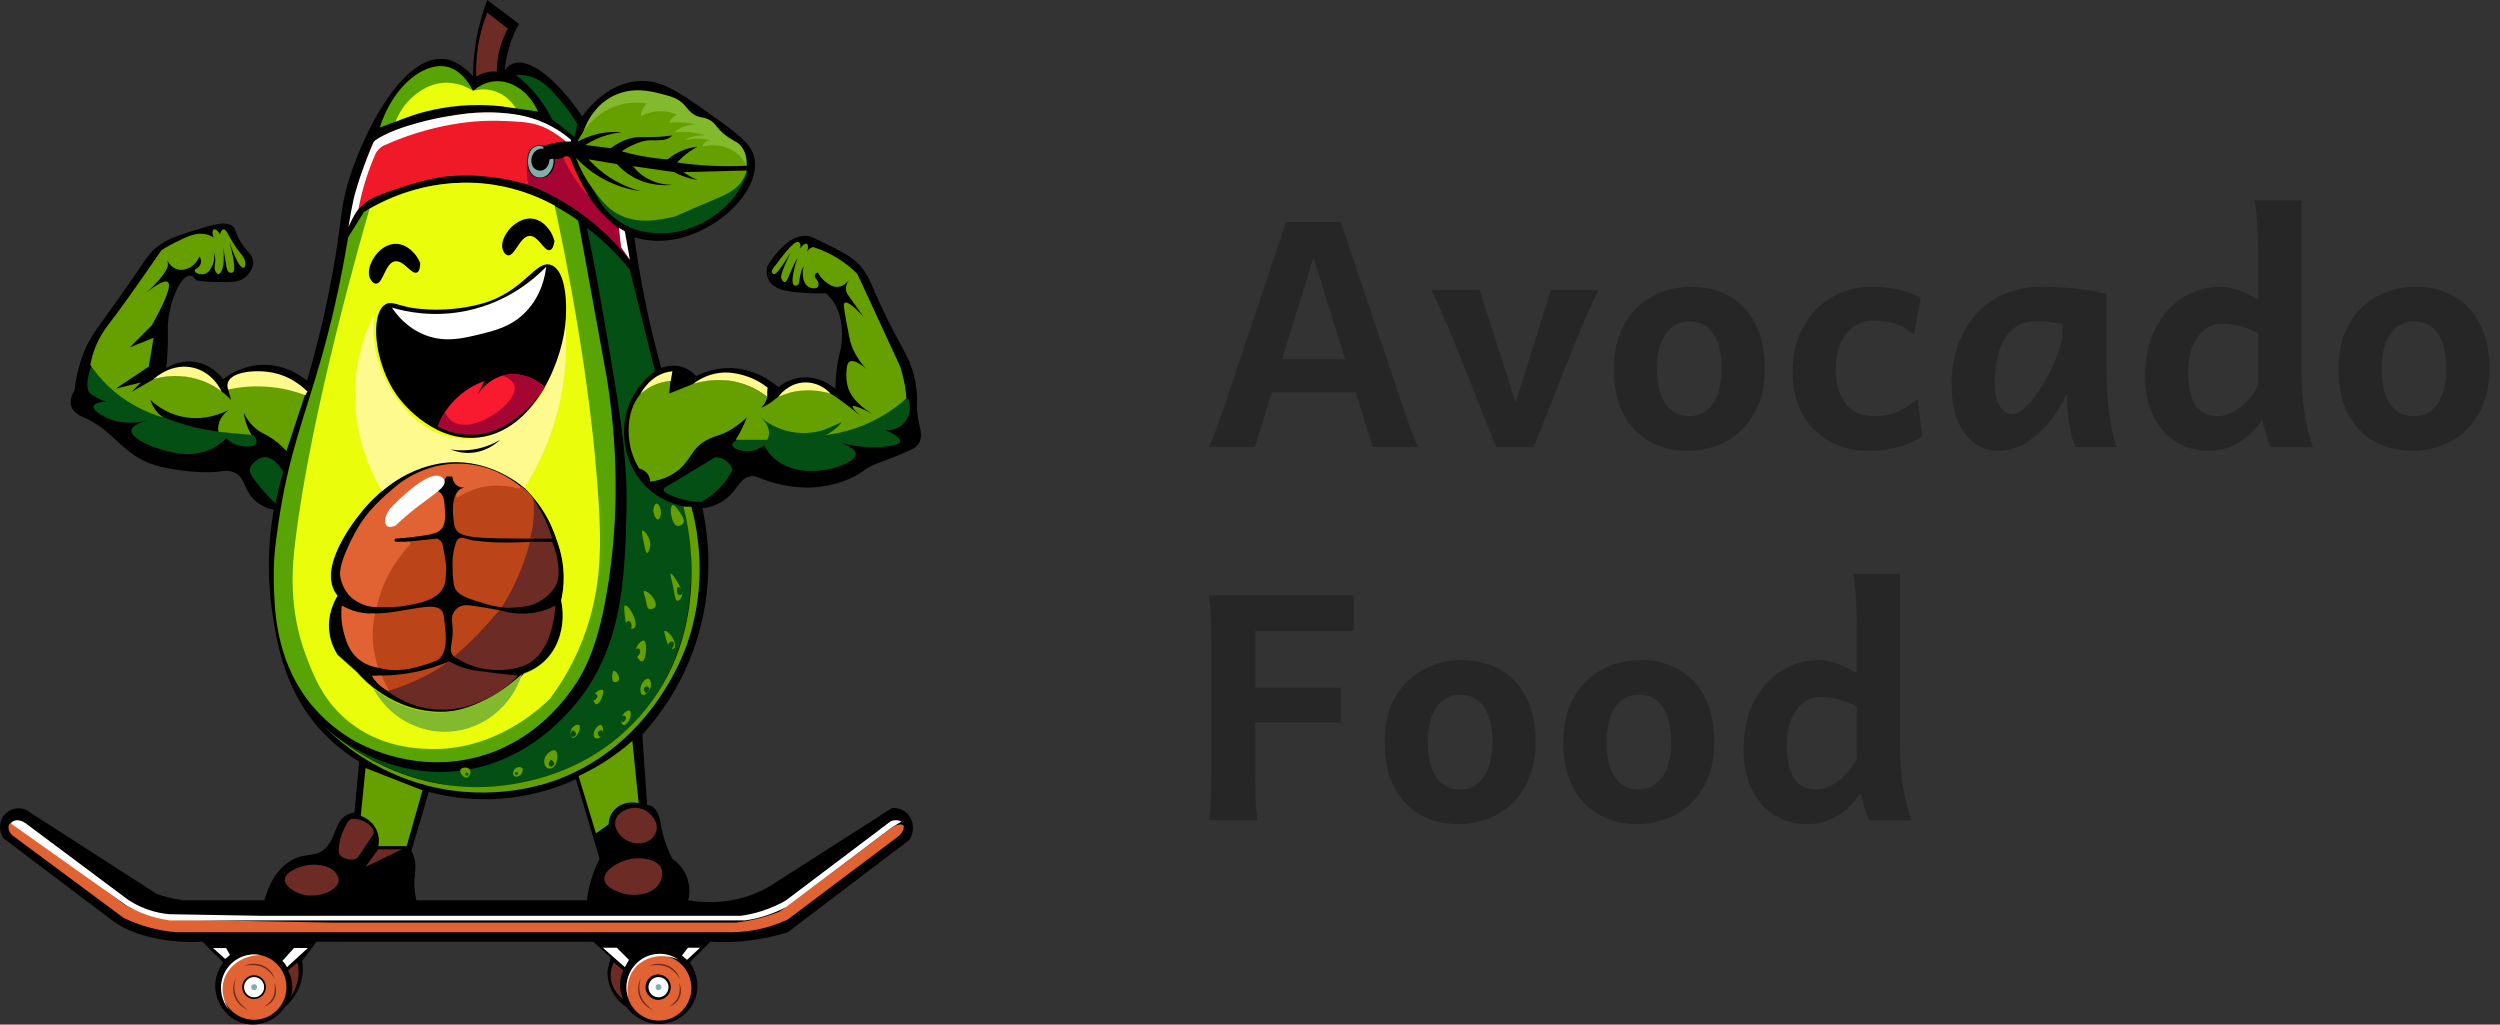 <svg width="122" height="50" viewBox="0 0 122 50" fill="none" xmlns="http://www.w3.org/2000/svg">
<rect x="0" y="0" width="122" height="50" fill="#333333" stroke="none"/>
<g clip-path="url(#clip0_7_230)">
<path d="M44.853 20.684C44.656 19.802 44.832 19.707 44.699 18.818C44.473 17.307 43.885 17.033 42.615 14.075C42.44 13.667 42.265 13.24 41.843 12.831C41.492 12.489 41.094 12.292 40.299 11.897C39.794 11.647 39.543 11.522 39.373 11.509C38.464 11.439 37.696 12.579 37.443 12.986C37.373 13.356 37.457 13.574 37.52 13.686C37.818 14.215 38.687 14.262 39.527 14.308C39.855 14.326 40.125 14.317 40.299 14.308C40.356 14.357 40.44 14.435 40.531 14.541C41.197 15.33 41.097 16.429 41.071 16.718C41.028 17.198 40.938 17.195 40.84 17.963C40.785 18.386 40.769 18.737 40.762 18.974C40.647 18.872 39.984 18.317 39.064 18.429C38.526 18.495 38.153 18.758 37.984 18.896C37.734 18.677 36.865 17.968 35.591 17.963C34.854 17.96 34.284 18.193 33.97 18.352C33.883 18.253 33.628 17.988 33.198 17.885C32.75 17.778 32.391 17.912 32.272 17.963C31.995 16.974 31.733 15.911 31.5 14.774C31.271 13.656 31.094 12.59 30.959 11.586C31.321 11.687 31.829 11.784 32.426 11.742C34.728 11.58 37.093 9.461 36.826 7.776C36.706 7.022 36 6.522 34.587 5.521C33.089 4.46 32.208 3.836 31.037 3.966C29.683 4.116 28.779 5.178 28.412 5.677C27.166 3.848 25.822 2.788 25.016 3.11C24.888 3.162 24.755 3.255 24.63 3.421C24.66 3.1 24.724 2.7 24.862 2.255C24.998 1.813 25.169 1.448 25.325 1.166C24.81 0.778 24.296 0.389 23.781 0C23.58 0.521 23.375 1.175 23.241 1.944C23.123 2.617 23.086 3.224 23.087 3.732C22.722 3.32 22.228 2.921 21.62 2.877C19.689 2.736 17.823 6.244 17.044 8.718C16.546 10.299 16.735 10.69 16.167 13.661C15.762 15.782 15.304 17.484 14.982 18.585C14.788 18.421 13.958 17.752 12.743 17.807C11.782 17.851 11.123 18.323 10.891 18.507C10.809 18.396 10.313 17.744 9.424 17.652C8.764 17.583 8.272 17.862 8.112 17.963C8.14 17.703 8.176 17.297 8.189 16.796C8.2 16.392 8.189 16.184 8.189 16.019C8.194 14.848 8.8 13.433 9.27 13.453C9.347 13.456 9.454 13.499 9.579 13.686C9.823 13.72 10.168 13.757 10.582 13.764C11.309 13.775 11.678 13.776 11.972 13.53C12.003 13.504 12.387 13.175 12.357 12.753C12.332 12.38 12.01 12.324 11.663 11.664C11.452 11.264 11.511 11.172 11.354 11.042C11.102 10.834 10.708 10.871 9.887 11.12C8.876 11.427 8.37 11.58 7.881 11.897C7.212 12.331 7.198 12.59 5.642 14.774C4.671 16.138 4.402 16.424 4.098 17.185C3.801 17.931 3.686 18.595 3.635 19.051C3.531 19.225 3.384 19.533 3.481 19.829C3.591 20.165 3.961 20.314 4.098 20.373C5.66 21.044 6.021 22.37 7.881 22.784C9.603 23.167 10.659 23.017 10.659 23.017C10.887 22.984 11.206 22.923 11.508 23.095C11.96 23.352 11.904 23.861 12.357 24.339C12.541 24.533 12.844 24.759 13.361 24.883C13.219 25.682 13.083 26.805 13.129 28.149C13.158 28.975 13.246 29.607 13.284 29.86C13.488 31.22 13.816 33.399 15.368 35.303C15.763 35.788 16.446 36.511 17.529 37.169L17.297 39.658C17.225 39.665 17.112 39.682 16.989 39.736C16.337 40.016 16.434 40.821 15.908 41.369C15.413 41.884 14.945 41.567 14.21 41.991C13.769 42.245 13.237 42.763 12.898 43.935C11.586 43.935 10.273 43.935 8.961 43.935C8.814 43.915 8.659 43.89 8.498 43.857C8.184 43.792 7.901 43.711 7.649 43.624C5.513 42.25 3.378 40.876 1.243 39.502C0.884 39.373 0.487 39.466 0.239 39.736C-0.046 40.045 -0.082 40.53 0.162 40.902C1.912 42.224 3.661 43.546 5.411 44.868C5.52 44.951 5.676 45.062 5.874 45.179C6.047 45.281 6.602 45.593 7.649 45.801C8.182 45.907 8.949 46.007 9.887 45.956C10.222 46.293 10.557 46.631 10.891 46.967C10.78 47.118 10.471 47.581 10.505 48.212C10.544 48.936 11.027 49.686 11.832 49.922C12.606 50.149 13.45 49.834 13.901 49.145C14.079 48.995 14.479 48.614 14.673 47.978C14.814 47.514 14.784 47.113 14.75 46.89L15.445 45.956H28.953L29.802 46.734C29.75 46.942 29.699 47.148 29.647 47.356C29.64 47.551 29.65 48.035 29.956 48.523C30.161 48.85 30.417 49.044 30.574 49.145C31.043 49.789 31.836 50.096 32.581 49.922C33.212 49.775 33.779 49.29 33.97 48.6C34.207 47.742 33.724 47.054 33.661 46.967C33.995 46.631 34.33 46.293 34.664 45.956C35.619 46.01 36.724 45.951 37.906 45.645C38.092 45.597 38.272 45.545 38.447 45.49C40.428 43.987 42.409 42.483 44.39 40.98C44.636 40.559 44.598 40.052 44.313 39.736C44.026 39.417 43.61 39.422 43.541 39.425C41.637 40.643 39.733 41.861 37.829 43.079C37.583 43.244 37.3 43.405 36.98 43.546C35.624 44.143 34.333 44.057 33.584 43.935C33.624 43.778 33.722 43.305 33.507 42.768C33.306 42.27 32.949 42.005 32.812 41.913C32.489 41.278 32.343 40.749 32.272 40.358C32.211 40.026 32.156 39.544 31.809 39.347C31.721 39.297 31.637 39.278 31.577 39.269C31.5 38.128 31.423 36.988 31.346 35.848C32.089 35.031 33.186 33.612 33.893 31.571C34.928 28.582 34.532 25.976 34.279 24.806C34.495 24.778 34.844 24.709 35.205 24.495C35.973 24.037 36.013 23.383 36.594 23.25C36.91 23.178 36.988 23.352 37.752 23.561C38.58 23.789 39.249 23.795 39.373 23.795C39.726 23.796 40.595 23.758 41.534 23.328C42.176 23.034 42.089 22.905 42.769 22.628C43.113 22.488 43.487 22.378 44.158 22.084C44.585 21.897 44.748 21.805 44.853 21.617C45.019 21.32 44.922 20.994 44.853 20.684ZM28.875 42.846C28.747 43.256 28.679 43.627 28.644 43.935C25.869 43.935 23.094 43.935 20.319 43.935C20.213 43.475 20.21 43.106 20.23 42.846C20.257 42.507 20.339 42.117 20.153 41.68C20.125 41.613 20.096 41.559 20.076 41.524C20.36 40.565 20.642 39.606 20.925 38.647C21.748 38.865 23.046 39.105 24.63 38.958C26.151 38.817 27.343 38.376 28.104 38.025C28.49 39.321 28.875 40.617 29.261 41.913C29.129 42.166 28.991 42.479 28.875 42.846Z" fill="black"/>
<path d="M16.294 35.848C16.857 36.283 19.118 37.931 22.237 37.636C25.364 37.341 27.255 35.293 27.872 34.604C30.395 31.786 30.487 28.239 30.573 24.962C30.645 22.262 30.209 19.766 29.338 14.775C29.072 13.247 28.822 11.986 28.644 11.12C28.984 11.382 29.35 11.691 29.724 12.053C30.113 12.43 30.446 12.799 30.728 13.142C31.139 14.8 31.552 16.46 31.963 18.119C31.721 18.293 31.4 18.567 31.114 18.974C30.619 19.677 30.499 20.386 30.464 20.749C30.442 20.992 30.334 22.469 31.423 23.64C32.178 24.451 33.093 24.666 33.429 24.728C33.616 25.604 33.761 26.683 33.738 27.916C33.727 28.499 33.681 29.039 33.615 29.531C33.544 30.154 33.046 33.991 29.57 36.548C26.016 39.162 22.138 38.388 21.543 38.258C20.95 38.155 20.268 37.987 19.536 37.714C18.106 37.181 17.028 36.447 16.294 35.848Z" fill="#044F14"/>
<path d="M32.457 23.789L34.862 22.338C34.885 22.324 34.911 22.317 34.939 22.317C35.05 22.321 35.304 22.351 35.514 22.551C35.631 22.663 35.692 22.787 35.724 22.875C35.738 22.914 35.737 22.956 35.717 22.992C35.602 23.205 35.437 23.459 35.205 23.717C34.867 24.091 34.515 24.33 34.252 24.476C34.231 24.488 34.206 24.494 34.181 24.493C33.867 24.484 33.44 24.434 32.966 24.261C32.777 24.192 32.609 24.113 32.462 24.034C32.366 23.982 32.364 23.845 32.457 23.789Z" fill="#044F14"/>
<path d="M36.131 21.384C35.8 21.536 35.728 21.646 35.734 21.722C35.749 21.906 36.245 22.07 36.672 22.006C36.956 21.965 37.165 21.828 37.284 21.734C37.388 21.926 37.58 22.223 37.907 22.473C39.292 23.534 41.74 22.699 41.766 22.162C41.772 22.038 41.652 21.856 41.071 21.618C42.159 21.891 42.923 21.848 43.387 21.773C43.754 21.714 43.909 21.64 43.927 21.54C43.966 21.329 43.381 21.062 43.233 20.996C43.309 21 43.75 21.017 44.081 20.685C44.391 20.374 44.483 19.884 44.313 19.44C43.412 19.907 42.512 20.374 41.611 20.84L41.38 20.451L39.985 20.858L37.135 20.296L37.366 21.229C36.955 21.281 36.543 21.332 36.131 21.384Z" fill="#044F14"/>
<path d="M13.438 24.572C13.076 24.213 12.795 23.89 12.589 23.639C12.268 23.245 12.154 23.054 12.204 22.861C12.254 22.666 12.46 22.511 12.512 22.472C12.615 22.395 12.735 22.337 12.821 22.317C13.127 22.245 13.54 22.527 13.824 23.017C13.743 23.287 13.665 23.573 13.593 23.872C13.534 24.112 13.483 24.346 13.438 24.572Z" fill="#044F14"/>
<path d="M11.046 21.385C11.138 21.48 11.29 21.611 11.509 21.696C11.897 21.846 12.428 21.827 12.512 21.618C12.532 21.568 12.549 21.454 12.358 21.229C11.818 21.177 11.277 21.126 10.737 21.074C10.607 21.059 10.421 21.034 10.197 20.996C9.05 20.8 8.233 20.459 8.035 20.374C7.421 20.111 6.99 19.842 6.723 19.674C6.132 19.302 5.322 18.711 4.485 17.808C4.235 18.416 4.171 18.994 4.408 19.207C4.482 19.274 4.665 19.378 4.794 19.441C4.949 19.518 5.085 19.566 5.179 19.596C5.099 19.602 4.604 19.639 4.562 19.829C4.513 20.048 5.092 20.331 5.179 20.374C5.501 20.531 6.155 20.759 7.186 20.529C6.854 20.615 6.441 20.761 6.414 20.996C6.371 21.385 7.413 21.832 8.113 22.007C8.541 22.114 9.5 22.353 10.428 21.851C10.711 21.699 10.915 21.518 11.046 21.385Z" fill="#044F14"/>
<path d="M25.171 3.655C25.339 3.647 25.586 3.653 25.866 3.733C26.51 3.917 26.901 4.372 27.409 4.977C27.625 5.234 27.902 5.596 28.181 6.066C28.156 6.169 28.13 6.273 28.104 6.377C28.078 6.48 28.052 6.584 28.027 6.688C27.881 6.56 27.727 6.43 27.564 6.299C27.353 6.13 27.147 5.975 26.946 5.833C26.801 5.532 26.601 5.184 26.329 4.822C25.931 4.294 25.511 3.916 25.171 3.655Z" fill="#044F14"/>
<path d="M28.875 9.02C29.221 9.418 30.28 10.53 31.808 10.575C32.532 10.597 33.089 10.372 33.738 10.109C34.459 9.817 35.474 9.292 36.517 8.32C36.409 8.638 36.209 9.114 35.835 9.603C35.728 9.743 34.456 11.349 32.348 11.378C31.932 11.383 31.151 11.384 30.342 10.886C29.355 10.279 28.983 9.334 28.875 9.02Z" fill="#044F14"/>
<path d="M28.412 6.61C28.466 6.41 28.807 5.219 29.956 4.666C30.87 4.226 31.753 4.45 32.236 4.572C32.714 4.694 33.091 4.789 33.394 5.117C33.54 5.275 33.617 5.432 33.857 5.583C34.138 5.76 34.258 5.688 34.552 5.817C34.943 5.988 34.881 6.184 35.401 6.594C35.824 6.928 35.971 6.882 36.172 7.139C36.41 7.44 36.447 7.812 36.44 8.087C34.602 7.527 33.575 6.966 32.966 6.532C32.82 6.428 32.511 6.198 32.04 6.065C31.887 6.023 31.384 5.896 30.11 6.143C29.673 6.228 29.089 6.368 28.412 6.61Z" fill="#83B92D"/>
<path d="M29.082 40.667L28.233 37.868C28.593 37.702 28.984 37.498 29.391 37.246C29.976 36.884 30.463 36.506 30.858 36.157C30.96 37.168 31.064 38.179 31.166 39.19C30.683 39.087 30.204 39.234 29.931 39.579C29.737 39.825 29.705 40.1 29.7 40.23C29.494 40.376 29.288 40.521 29.082 40.667Z" fill="#66A000"/>
<path d="M17.606 39.813L17.838 37.48L20.617 38.569L19.845 41.291H18.465C18.489 41.169 18.531 40.855 18.378 40.513C18.156 40.015 17.692 39.844 17.606 39.813Z" fill="#66A000"/>
<path d="M15.831 35.459C16.475 36.053 19.144 38.379 23.205 38.412C24.061 38.419 28.196 38.35 31.191 34.992C34.998 30.725 33.455 25.081 33.352 24.727C33.481 24.727 33.609 24.727 33.738 24.727C34.028 25.804 34.584 28.466 33.507 31.493C33.283 32.122 31.707 36.326 27.255 38.025C26.721 38.228 24.104 39.175 20.848 38.336C18.226 37.66 16.549 36.176 15.831 35.459Z" fill="#66A000"/>
<path d="M32.735 18.429C32.008 18.546 31.588 18.894 31.422 19.051C30.467 19.956 30.688 21.367 30.728 21.617C30.817 22.189 31.04 22.616 31.191 22.861C31.245 22.872 31.432 22.918 31.577 23.095C31.717 23.266 31.73 23.452 31.731 23.509C32.009 23.471 32.447 23.376 32.889 23.095C33.743 22.55 33.649 21.92 34.51 21.462C34.941 21.232 35.167 21.281 35.745 20.918C36.061 20.718 36.293 20.514 36.44 20.373C36.379 20.541 36.303 20.724 36.208 20.918C36.107 21.123 36.001 21.305 35.899 21.462C36.414 21.462 36.928 21.462 37.443 21.462C37.489 21.374 37.51 21.294 37.52 21.229C37.587 20.777 37.188 20.421 37.134 20.373C37.357 20.56 37.857 20.929 38.601 21.073C39.348 21.218 39.949 21.06 40.225 20.969L41.071 20.606C40.985 20.719 40.86 20.861 40.685 20.995C40.544 21.102 40.41 21.177 40.299 21.229C40.707 21.179 41.18 21.086 41.688 20.918C42.863 20.528 43.709 19.906 44.236 19.44C44.221 19.247 44.196 19.039 44.158 18.818C44.098 18.468 44.015 18.155 43.927 17.885C43.232 16.382 42.537 14.878 41.843 13.375C41.817 13.348 41.792 13.323 41.766 13.297C41.298 12.837 40.635 12.369 39.681 12.053C39.64 12.067 39.585 12.09 39.527 12.13C39.451 12.183 39.402 12.244 39.373 12.286C39.461 12.098 39.436 11.929 39.373 11.897C39.309 11.865 39.16 11.946 39.064 12.13C39.079 11.923 39.035 11.848 38.987 11.819C38.784 11.7 38.318 12.315 37.752 13.064C37.717 13.11 37.642 13.211 37.675 13.297C37.693 13.344 37.739 13.369 37.752 13.375C37.835 13.407 38.045 13.225 38.601 12.286C38.358 12.788 38.192 13.186 38.138 13.375C38.123 13.426 38.101 13.515 38.138 13.608C38.162 13.669 38.223 13.764 38.292 13.764C38.397 13.764 38.46 13.546 38.601 13.219C38.668 13.064 38.767 12.849 38.91 12.597C38.608 13.566 38.645 13.856 38.755 13.919C38.795 13.942 38.861 13.944 38.91 13.919C39.028 13.858 38.994 13.655 39.064 13.375C39.09 13.271 39.135 13.136 39.218 12.986C39.12 13.449 39.206 13.851 39.45 13.997C39.581 14.075 39.827 14.12 39.913 13.997C39.975 13.908 39.945 13.749 39.836 13.608C39.784 13.572 39.753 13.512 39.759 13.453C39.765 13.376 39.829 13.309 39.913 13.297C39.97 13.411 40.086 13.602 40.299 13.764C40.449 13.877 40.652 14.03 40.916 13.997C41.248 13.956 41.429 13.655 41.457 13.608C41.363 13.748 41.232 13.99 41.302 14.23C41.325 14.307 41.36 14.358 41.38 14.386C41.738 14.895 42.063 15.351 42.151 15.474C41.463 14.722 41.282 14.739 41.225 14.774C41.162 14.814 41.155 14.938 41.302 15.707C41.422 16.334 41.482 16.648 41.534 16.796C41.644 17.113 41.887 17.648 42.46 18.196C42.053 17.753 41.643 17.532 41.457 17.651C41.318 17.741 41.31 18.016 41.302 18.274C41.295 18.554 41.346 18.781 41.38 18.896C41.61 19.669 42.528 20.172 42.614 20.218C41.989 19.893 41.655 19.763 41.611 19.829C41.576 19.883 41.73 20.064 42.074 20.373C41.829 20.159 41.464 19.855 40.994 19.518C40.748 19.341 40.625 19.253 40.531 19.207C39.868 18.883 39.183 19.025 38.678 19.129C38.352 19.197 38.182 19.232 37.983 19.362C37.817 19.471 37.714 19.593 37.443 19.751C37.318 19.824 37.209 19.875 37.134 19.907C37.201 19.847 37.295 19.745 37.366 19.596C37.407 19.509 37.43 19.428 37.443 19.362C37.167 19.145 36.557 18.728 35.668 18.585C34.822 18.449 34.146 18.628 33.815 18.74C33.429 18.896 33.043 19.051 32.657 19.207C32.683 18.948 32.709 18.688 32.735 18.429Z" fill="#66A000"/>
<path d="M13.978 22.006L14.905 19.206C14.37 19.022 13.602 18.827 12.666 18.818C12.065 18.811 11.542 18.884 11.123 18.973C11.174 19.154 11.225 19.336 11.277 19.518C11.026 19.255 10.22 18.482 8.961 18.351C8.34 18.287 7.825 18.401 7.495 18.507L6.414 19.129L6.877 18.662L5.642 18.973L7.263 17.885L7.495 16.485L6.337 16.951L7.418 15.863C8.115 14.61 8.372 13.91 8.189 13.763C8.058 13.658 7.698 13.839 7.109 14.308C7.416 14.046 7.644 13.798 7.803 13.608C8.143 13.202 8.209 13.01 8.189 12.83C8.178 12.729 8.142 12.649 8.112 12.597C8.132 12.65 8.284 13.035 8.652 13.141C9.044 13.254 9.526 13.009 9.733 12.519C9.755 12.55 9.811 12.634 9.81 12.752C9.81 12.936 9.675 13.048 9.656 13.063C9.582 13.102 9.497 13.158 9.502 13.219C9.509 13.319 9.758 13.426 9.965 13.374C10.187 13.319 10.296 13.098 10.351 12.986C10.491 12.699 10.455 12.416 10.428 12.286C10.502 12.483 10.511 12.642 10.505 12.752C10.495 12.943 10.435 13.063 10.505 13.219C10.513 13.237 10.574 13.374 10.659 13.374C10.734 13.374 10.789 13.268 10.814 13.219C10.967 12.92 10.918 12.31 10.891 12.053C10.953 12.42 11.005 12.727 11.045 12.986C11.059 13.074 11.085 13.245 11.2 13.297C11.258 13.323 11.325 13.311 11.354 13.297C11.458 13.245 11.5 12.945 11.2 11.819C11.278 12.047 11.542 12.789 11.74 12.986C11.768 13.014 11.838 13.082 11.894 13.063C11.955 13.043 11.968 12.937 11.972 12.908C12.002 12.672 11.806 12.443 11.74 12.364C11.186 11.7 11.086 11.151 10.891 11.197C10.845 11.208 10.784 11.255 10.737 11.431C10.64 11.246 10.491 11.165 10.428 11.197C10.364 11.229 10.34 11.398 10.428 11.586C10.348 11.538 10.216 11.469 10.042 11.431C9.583 11.331 9.178 11.523 8.575 11.819C8.403 11.904 8.161 12.031 7.881 12.208C6.671 13.961 5.819 15.166 5.333 15.785C5.223 15.926 4.948 16.27 4.716 16.796C4.531 17.216 4.447 17.583 4.407 17.807C4.623 18.124 4.9 18.474 5.256 18.818C6.227 19.754 7.288 20.175 7.958 20.373C7.854 20.297 7.706 20.173 7.572 19.984C7.446 19.807 7.378 19.637 7.34 19.518C7.583 19.743 8.047 20.112 8.73 20.295C9.94 20.62 10.942 20.123 11.2 19.984C11.102 20.048 10.731 20.307 10.659 20.762C10.641 20.878 10.646 20.984 10.659 21.073L12.28 21.228C12.173 21.056 12.053 20.822 11.972 20.529C11.932 20.388 11.909 20.257 11.894 20.14C12.039 20.44 12.254 20.756 12.589 20.995C12.775 21.128 12.89 21.161 13.129 21.306C13.38 21.459 13.677 21.679 13.978 22.006Z" fill="#66A000"/>
<path d="M26.714 37.48C26.578 37.411 26.545 37.215 26.56 37.092C26.596 36.789 26.961 36.55 27.1 36.625C27.271 36.718 27.221 37.352 26.946 37.48C26.879 37.512 26.788 37.518 26.714 37.48Z" fill="#66A000"/>
<path d="M25.094 37.869C25.012 37.801 25.03 37.648 25.094 37.558C25.188 37.426 25.409 37.397 25.48 37.48C25.555 37.568 25.475 37.793 25.325 37.869C25.267 37.899 25.162 37.926 25.094 37.869Z" fill="#66A000"/>
<path d="M22.777 37.947C22.616 37.981 22.405 37.688 22.469 37.559C22.527 37.442 22.838 37.403 22.932 37.559C23.013 37.692 22.904 37.921 22.777 37.947Z" fill="#66A000"/>
<path d="M29.03 36.003C28.931 35.924 28.974 35.725 29.03 35.614C29.099 35.478 29.255 35.342 29.339 35.381C29.46 35.437 29.469 35.884 29.262 36.003C29.194 36.042 29.093 36.052 29.03 36.003Z" fill="#66A000"/>
<path d="M27.95 36.003C28.051 36.035 28.201 35.853 28.258 35.692C28.286 35.615 28.332 35.433 28.258 35.381C28.175 35.322 27.946 35.432 27.872 35.615C27.811 35.767 27.857 35.974 27.95 36.003Z" fill="#66A000"/>
<path d="M29.107 34.37C29.019 34.365 28.946 34.195 28.953 34.059C28.966 33.775 29.333 33.607 29.416 33.671C29.526 33.757 29.279 34.381 29.107 34.37Z" fill="#66A000"/>
<path d="M30.42 35.381C30.328 35.352 30.294 35.146 30.343 34.992C30.408 34.786 30.637 34.629 30.728 34.681C30.826 34.735 30.792 35.036 30.651 35.225C30.637 35.245 30.514 35.41 30.42 35.381Z" fill="#66A000"/>
<path d="M29.956 33.282C29.86 33.233 29.873 33.057 29.879 32.971C29.884 32.908 29.895 32.751 29.956 32.737C30.052 32.716 30.289 33.042 30.188 33.204C30.142 33.276 30.028 33.318 29.956 33.282Z" fill="#66A000"/>
<path d="M31.345 33.904C31.245 33.86 31.235 33.652 31.268 33.515C31.322 33.29 31.534 33.082 31.654 33.126C31.762 33.166 31.797 33.412 31.731 33.593C31.661 33.785 31.457 33.953 31.345 33.904Z" fill="#66A000"/>
<path d="M31.345 32.27C31.238 32.297 31.072 32.087 31.037 31.881C30.976 31.531 31.305 31.22 31.422 31.259C31.596 31.318 31.548 32.22 31.345 32.27Z" fill="#66A000"/>
<path d="M30.65 30.637C30.588 30.595 30.538 30.521 30.496 30.093C30.462 29.745 30.445 29.57 30.496 29.549C30.594 29.507 30.853 29.829 30.959 30.171C30.999 30.3 31.073 30.536 30.959 30.637C30.884 30.705 30.741 30.698 30.65 30.637Z" fill="#66A000"/>
<path d="M32.735 31.648C32.651 31.613 32.605 31.531 32.503 31.182C32.398 30.822 32.415 30.8 32.426 30.793C32.486 30.751 32.694 30.908 32.812 31.104C32.926 31.294 32.99 31.575 32.889 31.648C32.834 31.689 32.749 31.655 32.735 31.648Z" fill="#66A000"/>
<path d="M31.654 29.704C31.57 29.659 31.583 29.569 31.5 29.238C31.43 28.956 31.385 28.88 31.423 28.849C31.483 28.801 31.684 28.93 31.809 29.082C31.828 29.106 32.1 29.442 31.963 29.627C31.898 29.715 31.749 29.756 31.654 29.704Z" fill="#66A000"/>
<path d="M33.044 29.316C32.966 29.299 32.947 29.152 32.89 28.849C32.768 28.219 32.686 28.015 32.735 27.994C32.795 27.968 32.956 28.237 33.044 28.383C33.224 28.681 33.34 28.881 33.276 29.082C33.235 29.209 33.123 29.332 33.044 29.316Z" fill="#66A000"/>
<path d="M31.578 26.983C31.642 26.986 31.726 26.783 31.732 26.594C31.743 26.206 31.424 25.86 31.346 25.894C31.299 25.915 31.34 26.116 31.423 26.516C31.486 26.819 31.52 26.98 31.578 26.983Z" fill="#66A000"/>
<path d="M32.117 25.35C32.021 25.363 31.874 25.113 31.885 24.884C31.892 24.75 31.956 24.578 32.04 24.572C32.116 24.567 32.181 24.701 32.194 24.728C32.315 24.977 32.225 25.335 32.117 25.35Z" fill="#66A000"/>
<path d="M32.812 24.65C32.663 24.712 32.744 25.58 33.044 25.661C33.157 25.691 33.304 25.613 33.353 25.506C33.414 25.371 33.311 25.212 33.198 25.039C33.147 24.959 32.918 24.607 32.812 24.65Z" fill="#66A000"/>
<path d="M28.181 6.921C28.293 6.686 28.88 5.522 30.188 5.132C30.756 4.963 31.26 5.001 31.577 5.054C31.516 5.107 31.416 5.208 31.345 5.365C31.29 5.49 31.273 5.602 31.268 5.676C31.419 5.592 31.656 5.485 31.963 5.443C32.464 5.375 32.861 5.519 33.043 5.599C32.989 5.621 32.898 5.667 32.812 5.754C32.77 5.796 32.704 5.873 32.657 5.987C32.88 5.969 33.141 5.963 33.429 5.987C33.627 6.004 33.808 6.032 33.97 6.065C33.805 6.069 33.553 6.097 33.275 6.221C33.113 6.293 32.985 6.379 32.889 6.454C33.101 6.433 33.363 6.424 33.661 6.454C33.966 6.484 34.226 6.546 34.433 6.609C34.269 6.595 34.02 6.595 33.738 6.687C33.601 6.732 33.485 6.788 33.393 6.843C33.546 6.805 33.742 6.77 33.97 6.765C34.251 6.759 34.489 6.799 34.664 6.843C34.627 6.846 34.465 6.862 34.356 6.998C34.31 7.055 34.288 7.113 34.278 7.154C34.413 7.119 35.15 6.941 35.822 7.387C36.168 7.616 36.352 7.916 36.44 8.087C35.899 8.114 35.304 8.119 34.664 8.087C34.081 8.058 33.539 8.002 33.043 7.931C33.113 7.854 33.19 7.777 33.275 7.698C33.541 7.453 33.811 7.278 34.047 7.154C33.794 7.183 33.431 7.258 33.043 7.465C32.857 7.564 32.704 7.674 32.58 7.776C32.205 7.75 31.791 7.702 31.345 7.62C30.983 7.553 30.647 7.473 30.342 7.387C30.549 7.237 30.739 7.139 30.882 7.076C31.141 6.963 31.44 6.831 31.808 6.843C31.885 6.845 32.009 6.855 32.194 6.843C32.42 6.827 32.519 6.793 32.58 6.765C32.688 6.717 32.765 6.654 32.812 6.609C32.6 6.639 32.279 6.676 31.886 6.687C31.521 6.698 31.366 6.68 31.191 6.687C30.86 6.7 30.386 6.805 29.802 7.232C29.39 7.179 28.978 7.128 28.567 7.076C28.765 6.948 29.023 6.805 29.338 6.687C29.726 6.543 30.075 6.48 30.342 6.454C30.062 6.429 29.657 6.424 29.184 6.532C28.753 6.63 28.414 6.788 28.181 6.921Z" fill="#66A000"/>
<path d="M28.104 7.698C28.252 8.092 28.509 8.657 28.953 9.253C29.309 9.732 29.607 10.132 30.11 10.42C31.089 10.979 32.178 10.735 32.889 10.575C33.015 10.547 32.881 10.572 34.896 9.72C35.446 9.488 35.981 9.263 36.285 8.709C36.369 8.557 36.414 8.418 36.44 8.32C35.411 8.346 34.381 8.372 33.352 8.398C33.422 8.45 33.5 8.502 33.584 8.554C33.748 8.654 33.906 8.729 34.047 8.787C33.868 8.757 33.658 8.71 33.429 8.631C33.22 8.56 33.04 8.477 32.889 8.398C32.223 8.302 31.557 8.205 30.891 8.109C31 8.25 31.148 8.407 31.345 8.554C31.917 8.975 32.532 9.019 32.812 9.02C32.469 9.055 31.681 9.085 30.882 8.631C30.537 8.435 30.285 8.203 30.11 8.009C29.647 7.932 29.184 7.854 28.721 7.776C28.922 7.998 29.176 8.242 29.493 8.476C30.154 8.965 30.806 9.206 31.268 9.331C30.794 9.267 30.049 9.101 29.261 8.631C28.748 8.325 28.367 7.98 28.104 7.698Z" fill="#66A000"/>
<path d="M22.784 37.854C22.825 37.854 22.859 37.82 22.859 37.779C22.859 37.737 22.825 37.703 22.784 37.703C22.742 37.703 22.709 37.737 22.709 37.779C22.709 37.82 22.742 37.854 22.784 37.854Z" fill="#044F14"/>
<path d="M25.198 37.819C25.239 37.819 25.273 37.785 25.273 37.743C25.273 37.702 25.239 37.668 25.198 37.668C25.157 37.668 25.123 37.702 25.123 37.743C25.123 37.785 25.157 37.819 25.198 37.819Z" fill="#044F14"/>
<path d="M27.046 37.248C27.054 37.323 26.97 37.414 26.887 37.409C26.856 37.406 26.819 37.391 26.797 37.36C26.774 37.329 26.773 37.296 26.773 37.28C26.773 37.244 26.785 37.218 26.797 37.194C26.82 37.146 26.845 37.093 26.887 37.088C26.925 37.084 26.959 37.122 26.994 37.161C27.024 37.196 27.042 37.217 27.046 37.248Z" fill="#044F14"/>
<path d="M28.116 35.798C28.124 35.873 28.041 35.964 27.957 35.959C27.926 35.956 27.889 35.941 27.867 35.91C27.845 35.879 27.844 35.846 27.844 35.83C27.843 35.794 27.855 35.768 27.867 35.744C27.89 35.696 27.915 35.643 27.957 35.638C27.996 35.633 28.029 35.672 28.064 35.711C28.094 35.745 28.113 35.767 28.116 35.798Z" fill="#044F14"/>
<path d="M29.167 35.766C29.174 35.692 29.276 35.621 29.356 35.644C29.385 35.653 29.418 35.676 29.434 35.712C29.449 35.747 29.442 35.779 29.439 35.794C29.432 35.83 29.414 35.853 29.398 35.874C29.365 35.916 29.329 35.962 29.287 35.958C29.248 35.954 29.224 35.909 29.198 35.864C29.177 35.823 29.163 35.797 29.167 35.766Z" fill="#044F14"/>
<path d="M30.274 35.046C30.282 34.971 30.383 34.9 30.463 34.923C30.492 34.932 30.526 34.955 30.541 34.991C30.556 35.026 30.549 35.059 30.546 35.074C30.539 35.109 30.522 35.132 30.505 35.153C30.472 35.195 30.437 35.242 30.394 35.237C30.356 35.233 30.331 35.189 30.305 35.143C30.285 35.102 30.271 35.077 30.274 35.046Z" fill="#044F14"/>
<path d="M28.873 33.981C28.881 33.907 28.982 33.836 29.063 33.859C29.092 33.868 29.125 33.891 29.14 33.927C29.156 33.962 29.149 33.994 29.146 34.009C29.139 34.045 29.121 34.067 29.105 34.088C29.072 34.13 29.036 34.177 28.994 34.172C28.955 34.169 28.931 34.124 28.905 34.078C28.884 34.038 28.87 34.013 28.873 33.981Z" fill="#044F14"/>
<path d="M31.411 33.625C31.419 33.55 31.52 33.479 31.6 33.503C31.629 33.511 31.662 33.535 31.678 33.57C31.693 33.605 31.686 33.638 31.683 33.653C31.676 33.688 31.659 33.711 31.642 33.732C31.609 33.774 31.574 33.821 31.531 33.816C31.493 33.812 31.468 33.768 31.442 33.722C31.421 33.681 31.407 33.657 31.411 33.625Z" fill="#044F14"/>
<path d="M30.964 31.814C30.977 31.718 31.083 31.621 31.163 31.645C31.192 31.655 31.224 31.682 31.237 31.727C31.25 31.771 31.242 31.813 31.238 31.832C31.229 31.878 31.21 31.908 31.193 31.936C31.157 31.992 31.118 32.052 31.075 32.05C31.037 32.047 31.014 31.992 30.992 31.936C30.972 31.886 30.959 31.854 30.964 31.814Z" fill="#044F14"/>
<path d="M32.605 31.467C32.617 31.371 32.724 31.274 32.803 31.299C32.833 31.308 32.864 31.335 32.878 31.381C32.891 31.424 32.883 31.466 32.879 31.485C32.87 31.531 32.85 31.562 32.833 31.589C32.798 31.645 32.758 31.706 32.716 31.703C32.677 31.7 32.655 31.646 32.633 31.589C32.612 31.538 32.599 31.507 32.605 31.467Z" fill="#044F14"/>
<path d="M30.562 30.556C30.518 30.471 30.549 30.33 30.628 30.303C30.657 30.294 30.699 30.298 30.735 30.327C30.771 30.355 30.788 30.394 30.796 30.412C30.815 30.455 30.816 30.491 30.818 30.523C30.821 30.59 30.824 30.663 30.788 30.684C30.755 30.705 30.705 30.673 30.654 30.639C30.61 30.61 30.582 30.592 30.562 30.556Z" fill="#044F14"/>
<path d="M33.294 28.793C33.332 28.882 33.289 29.02 33.208 29.04C33.178 29.047 33.137 29.04 33.103 29.008C33.069 28.978 33.056 28.936 33.049 28.918C33.034 28.873 33.035 28.838 33.035 28.805C33.038 28.738 33.04 28.666 33.078 28.646C33.113 28.628 33.159 28.664 33.208 28.702C33.252 28.736 33.279 28.756 33.294 28.793Z" fill="#044F14"/>
<path d="M18.532 6.221C19.217 4.098 20.765 2.994 21.851 3.266C22.006 3.305 22.602 3.484 23.086 4.433C22.057 4.847 21.028 5.262 19.999 5.677C19.51 5.858 19.021 6.04 18.532 6.221Z" fill="#58A404"/>
<path d="M23.087 4.432C23.277 4.269 23.655 3.999 24.168 3.965C24.997 3.911 25.834 4.496 26.252 5.443C25.711 5.365 25.171 5.287 24.631 5.21C24.116 4.951 23.602 4.691 23.087 4.432Z" fill="#58A404"/>
<path d="M29.621 18.485C29.153 15.913 28.686 13.341 28.218 10.769C27.524 10.265 25.243 8.743 22.081 8.943C20.039 9.072 18.529 9.863 17.759 10.342C17.502 10.757 17.244 11.172 16.987 11.587C16.573 14.119 16.063 16.132 15.675 17.496C14.866 20.339 14.072 22.194 13.591 25.506C13.444 26.517 13.344 27.227 13.359 28.227C13.381 29.615 13.418 32.091 15.057 34.215C15.443 34.715 16.141 35.485 17.301 36.157C17.878 36.475 20.324 37.734 23.316 36.937C26.029 36.214 27.469 34.262 27.947 33.593C28.503 32.816 29.243 31.515 29.723 28.227C30.041 26.044 30.288 22.683 29.621 18.485ZM24.698 11.268C24.736 11.216 25.273 10.497 26.025 10.664C26.36 10.738 26.651 10.97 26.817 11.242C26.965 11.29 27.047 11.424 27.06 11.566C27.294 11.768 27.213 12.258 26.818 12.258C26.648 12.258 26.536 12.168 26.482 12.048C26.384 11.949 26.282 11.813 26.172 11.7C26.179 11.796 26.148 11.897 26.062 11.986C25.938 12.113 25.744 12.181 25.638 12.305C25.517 12.445 25.413 12.606 25.269 12.736C25.113 12.876 24.878 12.892 24.723 12.736C24.639 12.651 24.601 12.522 24.616 12.402C24.562 12.363 24.516 12.308 24.488 12.26C24.308 11.956 24.533 11.496 24.698 11.268ZM18.102 12.653C18.133 12.597 18.57 11.812 19.337 11.876C19.677 11.904 19.991 12.091 20.192 12.335C20.23 12.322 20.273 12.315 20.32 12.315C20.639 12.315 20.753 12.633 20.663 12.863C20.892 13.091 20.815 13.573 20.424 13.527C19.998 13.479 19.572 13.385 19.14 13.407C18.914 13.419 18.883 13.405 18.825 13.591C18.765 13.783 18.709 13.937 18.555 14.076C18.201 14.394 17.684 13.904 17.968 13.569C17.841 13.287 17.983 12.875 18.102 12.653ZM27.506 28.427C27.486 28.783 27.433 29.078 27.385 29.284C27.427 29.475 27.472 29.751 27.463 30.083C27.457 30.315 27.429 31.424 26.58 32.237C26.401 32.408 26.077 32.671 25.576 32.846C25.352 33.107 23.991 34.644 21.717 34.726C19.174 34.818 17.612 33.012 17.424 32.786L16.469 31.933C16.332 31.718 16.154 31.372 16.082 30.915C15.938 29.993 16.331 29.275 16.468 29.049C16.429 29 16.369 28.921 16.314 28.815C15.547 27.357 17.647 24.932 17.857 24.694C18.307 24.185 19.159 23.364 20.559 22.75C20.931 22.636 23.047 22.027 24.804 23.139C25.688 23.698 26.29 24.57 26.425 24.772C26.827 25.372 27.022 25.899 27.12 26.171C27.288 26.637 27.56 27.414 27.506 28.427Z" fill="#58A404"/>
<path d="M19.308 5.933C19.422 5.635 19.697 5.048 20.308 4.588C20.543 4.412 20.975 4.094 21.62 4.044C22.354 3.986 22.9 4.31 23.087 4.433C23.259 4.384 23.641 4.302 24.09 4.433C24.763 4.629 25.094 5.158 25.17 5.288C24.403 5.151 23.304 5.044 22.006 5.21C20.885 5.354 19.97 5.657 19.308 5.933Z" fill="#EAFD0B"/>
<path d="M29.227 24.728C28.869 18.536 27.484 11.956 27.065 10.031C26.365 9.647 25.373 9.217 24.132 9.021C21.215 8.559 18.898 9.702 18.035 10.187C17.685 11.388 15.165 20.121 14.407 26.439C14.284 27.463 14.031 29.642 14.947 32.038C15.313 32.995 15.785 34.229 17.031 35.226C18.535 36.43 20.207 36.521 20.89 36.548C24.102 36.677 26.341 34.584 26.843 34.091C27.236 33.562 27.762 32.766 28.223 31.727C29.375 29.126 29.342 26.737 29.227 24.728ZM26.043 10.677C26.517 10.762 26.91 11.202 27.058 11.765C27.031 11.955 26.973 12.164 26.841 12.205C26.558 12.291 26.285 11.5 25.847 11.513C25.359 11.527 25.13 12.524 24.777 12.459C24.632 12.432 24.541 12.237 24.515 12.108C24.398 11.53 25.207 10.528 26.043 10.677ZM19.347 11.898C19.828 11.914 20.279 12.294 20.505 12.831C20.504 13.023 20.476 13.239 20.35 13.297C20.082 13.423 19.701 12.678 19.27 12.753C18.789 12.836 18.701 13.857 18.343 13.842C18.195 13.835 18.078 13.655 18.035 13.531C17.838 12.976 18.499 11.869 19.347 11.898ZM27.504 28.461C27.485 28.817 27.43 29.111 27.383 29.318C27.425 29.508 27.47 29.784 27.461 30.116C27.455 30.349 27.427 31.458 26.578 32.271C26.399 32.441 26.075 32.704 25.574 32.88C25.35 33.14 23.989 34.678 21.715 34.759C19.171 34.851 17.61 33.045 17.422 32.82L16.467 31.966C16.33 31.752 16.152 31.405 16.08 30.948C15.936 30.027 16.329 29.308 16.466 29.082C16.427 29.034 16.367 28.954 16.312 28.849C15.545 27.39 17.645 24.965 17.855 24.727C18.305 24.219 19.157 23.398 20.557 22.783C20.929 22.67 23.045 22.061 24.802 23.172C25.686 23.731 26.288 24.604 26.423 24.805C26.825 25.405 27.02 25.933 27.118 26.205C27.286 26.671 27.559 27.448 27.504 28.461Z" fill="#EAFD0B"/>
<path d="M18.215 33.592C18.95 34.971 20.409 35.798 21.937 35.705C23.562 35.606 24.975 34.484 25.47 32.893C24.995 33.327 24.124 34.032 23 34.448C22.278 34.715 21.753 34.751 21.611 34.759C21.505 34.764 21.075 34.785 20.53 34.681C19.484 34.484 18.684 33.962 18.215 33.592Z" fill="#83B92D"/>
<path d="M18.256 15.33C17.903 16.038 17.484 17.107 17.359 18.455C17.109 21.133 18.174 23.174 18.642 23.961C18.787 23.836 18.996 23.669 19.263 23.496C19.544 23.313 20.597 22.645 21.96 22.562C23.847 22.447 25.235 23.517 25.588 23.806C26.175 22.884 27.06 21.234 27.441 18.985C27.818 16.754 27.533 14.916 27.286 13.852C27.398 14.572 27.488 15.706 27.209 17.041C27.046 17.824 26.875 18.642 26.283 19.451C26.145 19.64 24.625 21.649 22.346 21.395C20.46 21.185 19.434 19.579 19.105 19.062C18.097 17.484 18.199 15.863 18.256 15.33Z" fill="#FFFA8D"/>
<path d="M31.249 19.236C31.38 18.997 31.742 18.415 32.426 18.196C32.562 18.152 32.692 18.129 32.812 18.118C32.787 18.274 32.76 18.429 32.735 18.585C32.597 18.594 32.441 18.617 32.272 18.663C31.787 18.795 31.446 19.054 31.249 19.236Z" fill="#FFFA8D"/>
<path d="M33.815 18.74C34.037 18.569 34.491 18.27 35.128 18.196C35.57 18.144 35.914 18.222 36.131 18.274C36.726 18.414 37.172 18.692 37.457 18.912C37.451 18.98 37.446 19.053 37.443 19.129C37.441 19.211 37.441 19.289 37.443 19.362C37.178 19.156 36.792 18.909 36.285 18.74C35.184 18.374 34.217 18.614 33.815 18.74Z" fill="#FFFA8D"/>
<path d="M37.983 19.362C38.031 19.295 38.487 18.674 39.296 18.662C40.014 18.652 40.462 19.131 40.531 19.207C40.253 19.122 39.824 19.026 39.296 19.051C38.714 19.078 38.26 19.239 37.983 19.362Z" fill="#FFFA8D"/>
<path d="M7.495 18.507C7.531 18.471 8.39 17.652 9.502 17.963C10.387 18.211 10.759 18.987 10.813 19.104C10.547 18.902 10.049 18.58 9.348 18.43C8.511 18.25 7.825 18.408 7.495 18.507Z" fill="#FFFA8D"/>
<path d="M11.133 19.009C11.101 18.913 11.08 18.787 11.123 18.662C11.306 18.127 12.524 18.017 13.361 18.196C14.103 18.354 14.649 18.76 15 19.103C14.968 19.164 14.936 19.224 14.905 19.284C14.491 19.128 13.942 18.968 13.284 18.895C12.395 18.797 11.647 18.897 11.133 19.009Z" fill="#FFFA8D"/>
<path d="M22.237 25.817C22.209 25.765 22.169 25.676 22.16 25.544C22.11 25.236 21.964 24.179 22.469 23.872C22.491 23.859 22.527 23.839 22.7 23.795C23.25 23.654 23.718 23.643 24.321 23.639C24.677 23.637 24.99 23.638 25.248 23.639C25.434 23.731 25.78 23.936 26.02 24.339C26.542 25.218 26.059 26.205 26.02 26.283C25.967 26.283 25.886 26.283 25.788 26.283C23.127 26.282 22.464 26.226 22.237 25.817Z" fill="#BB4419"/>
<path d="M21.312 26.283C21.352 26.293 21.41 26.315 21.466 26.361C21.579 26.456 21.606 26.595 21.62 26.672C21.728 27.274 21.782 27.575 21.775 27.761C21.756 28.23 21.747 28.464 21.62 28.694C21.295 29.286 20.498 29.431 19.845 29.549C19.391 29.632 19.011 29.636 18.764 29.627C18.581 29.625 18.398 29.622 18.215 29.62C18.299 29.189 18.456 28.618 18.764 27.994C19.111 27.293 19.525 26.779 19.845 26.439C20.334 26.387 20.823 26.335 21.312 26.283Z" fill="#BB4419"/>
<path d="M18.07 29.938C18.123 29.938 18.204 29.939 18.301 29.938C18.925 29.927 19.351 29.84 19.69 29.782C20.758 29.6 21.293 29.508 21.543 29.782C21.638 29.886 21.66 30.06 21.697 30.404C21.769 31.051 21.843 31.72 21.466 32.115C21.346 32.24 21.154 32.302 20.771 32.426C20.252 32.593 19.401 32.857 18.455 32.581C18.355 32.552 18.274 32.523 18.224 32.504C18.102 32.225 17.942 31.767 17.915 31.182C17.89 30.65 17.985 30.217 18.07 29.938Z" fill="#BB4419"/>
<path d="M22.16 29.851C22.253 29.71 22.365 29.642 22.391 29.627C22.606 29.499 22.837 29.528 22.986 29.549C23.424 29.61 23.896 29.686 24.398 29.782C24.198 30.014 23.993 30.248 23.781 30.482C23.264 31.053 22.749 31.589 22.239 32.091C22.195 32.067 22.134 32.026 22.083 31.959C21.913 31.739 22.045 31.49 22.083 31.026C22.134 30.401 21.949 30.169 22.16 29.851Z" fill="#BB4419"/>
<path d="M18.455 32.97C18.927 32.974 19.505 32.939 20.153 32.815C20.867 32.677 21.465 32.47 21.928 32.27C20.491 33.414 19.266 33.956 19.073 33.826C18.838 33.667 18.61 33.437 18.61 33.437C18.48 33.259 18.459 33.066 18.455 32.97Z" fill="#BB4419"/>
<path d="M22.238 26.517C22.265 26.433 22.302 26.339 22.392 26.283C22.546 26.189 22.732 26.29 23.009 26.361C23.056 26.374 23.273 26.395 23.704 26.439C24.41 26.51 25.691 26.454 26.02 26.439C25.711 27.502 25.402 28.564 25.093 29.627C24.938 29.641 24.726 29.649 24.476 29.627C24.197 29.602 23.957 29.548 23.704 29.472C22.866 29.218 22.447 29.092 22.238 28.772C22.139 28.621 22.083 28.258 22.083 27.527C22.083 27.527 22.059 27.052 22.238 26.517Z" fill="#BB4419"/>
<path d="M0.471 40.202C0.594 40.1 0.925 40.254 1.308 40.581C1.316 40.587 1.324 40.593 1.332 40.599C2.912 41.781 4.493 42.962 6.074 44.144C6.095 44.159 6.116 44.173 6.14 44.186C6.373 44.312 6.644 44.441 6.955 44.556C7.367 44.709 7.747 44.802 8.072 44.86C8.099 44.864 8.126 44.867 8.154 44.868C10.816 44.919 13.479 44.971 16.14 45.022H35.87C35.891 45.022 35.911 45.022 35.931 45.019C36.288 44.979 36.694 44.908 37.135 44.789C37.452 44.704 37.739 44.605 37.996 44.504C38.04 44.487 38.08 44.463 38.118 44.435C39.9 43.102 41.683 41.768 43.465 40.434C43.749 40.228 44.011 40.19 44.082 40.279C44.136 40.347 44.092 40.502 43.985 40.666C43.952 40.715 43.91 40.759 43.862 40.794C42.072 42.141 40.283 43.487 38.493 44.833C38.463 44.855 38.431 44.875 38.397 44.891C37.961 45.09 37.379 45.301 36.672 45.412C36.241 45.48 35.85 45.497 35.515 45.49H8.6C8.583 45.49 8.568 45.489 8.552 45.487C8.187 45.456 7.748 45.389 7.263 45.256C6.796 45.127 6.397 44.966 6.074 44.812C6.043 44.797 6.015 44.78 5.988 44.76L0.631 40.786C0.503 40.691 0.419 40.543 0.416 40.382C0.413 40.256 0.456 40.215 0.471 40.202Z" fill="#E16333"/>
<path d="M18.392 29.567C18.383 29.602 18.352 29.627 18.315 29.626C17.546 29.601 17.066 29.082 17.066 29.082C16.721 28.711 16.63 28.284 16.605 28.137C16.564 27.896 16.602 27.364 17.297 26.049C17.945 24.826 18.833 24.161 19.15 23.872C19.398 23.646 20.655 22.549 22.546 22.628C23.899 22.684 24.869 23.312 25.352 23.703C25.417 23.755 25.364 23.859 25.284 23.837C24.796 23.703 24.015 23.587 23.163 23.872C22.846 23.979 22.582 24.12 22.369 24.26C22.31 24.299 22.236 24.245 22.252 24.176C22.263 24.13 22.282 24.078 22.314 24.028C22.443 23.825 22.67 23.798 22.7 23.794C22.672 23.798 22.423 23.828 22.237 23.639C22.128 23.528 22.096 23.397 22.087 23.317C22.082 23.278 22.049 23.25 22.01 23.25H21.826C21.795 23.25 21.767 23.269 21.755 23.298C21.721 23.378 21.677 23.468 21.62 23.561C21.544 23.686 21.463 23.788 21.387 23.871C21.354 23.908 21.364 23.966 21.408 23.991C21.427 24.001 21.446 24.014 21.465 24.028C21.617 24.144 21.677 24.343 21.696 24.65C21.733 25.245 21.753 25.564 21.542 25.816C21.348 26.048 20.947 26.104 20.152 26.205C19.808 26.249 19.52 26.27 19.326 26.281C19.311 26.282 19.297 26.288 19.285 26.296C19.284 26.297 19.283 26.297 19.283 26.298C19.223 26.342 19.254 26.437 19.328 26.437C19.541 26.437 19.754 26.438 19.967 26.438C20.035 26.438 20.069 26.519 20.022 26.569C19.728 26.875 19.383 27.293 19.071 27.838C18.695 28.497 18.499 29.112 18.392 29.567Z" fill="#E16333"/>
<path d="M16.68 29.549C16.859 29.653 17.119 29.779 17.452 29.86C17.795 29.943 18.092 29.949 18.301 29.938C18.216 30.332 18.143 30.899 18.224 31.571C18.272 31.967 18.361 32.308 18.455 32.581C18.243 32.55 17.876 32.465 17.529 32.193C17.003 31.778 16.856 31.19 16.757 30.793C16.691 30.526 16.617 30.094 16.68 29.549Z" fill="#E16333"/>
<path d="M18.146 32.971C18.224 32.971 18.301 32.971 18.378 32.971C18.459 32.971 18.54 32.971 18.621 32.971C18.746 33.23 18.87 33.489 18.995 33.748C18.803 33.659 18.529 33.496 18.301 33.204C18.238 33.125 18.188 33.045 18.146 32.971Z" fill="#E16333"/>
<path d="M32.156 46.618C31.282 46.618 30.573 47.332 30.573 48.212C30.573 49.093 31.282 49.806 32.156 49.806C33.029 49.806 33.738 49.093 33.738 48.212C33.738 47.332 33.029 46.618 32.156 46.618ZM32.117 48.795C31.776 48.795 31.5 48.517 31.5 48.173C31.5 47.83 31.776 47.551 32.117 47.551C32.458 47.551 32.734 47.83 32.734 48.173C32.734 48.517 32.458 48.795 32.117 48.795Z" fill="#E16333"/>
<path d="M12.396 46.578C11.522 46.578 10.813 47.292 10.813 48.172C10.813 49.053 11.522 49.766 12.396 49.766C13.27 49.766 13.978 49.053 13.978 48.172C13.978 47.292 13.27 46.578 12.396 46.578ZM12.396 48.755C12.076 48.755 11.817 48.494 11.817 48.172C11.817 47.85 12.076 47.589 12.396 47.589C12.715 47.589 12.975 47.85 12.975 48.172C12.975 48.494 12.715 48.755 12.396 48.755Z" fill="#E16333"/>
<path d="M18.918 33.723C19.507 33.549 20.195 33.29 20.925 32.892C21.296 32.69 21.628 32.479 21.921 32.273C22.027 32.335 22.188 32.422 22.391 32.503C22.78 32.66 23.098 32.706 23.318 32.737C24.156 32.853 24.884 32.93 25.282 32.97C24.937 33.339 24.293 33.926 23.318 34.292C22.902 34.448 21.881 34.815 20.616 34.525C19.817 34.342 19.242 33.971 18.918 33.723Z" fill="#6C2B25"/>
<path d="M22.16 32.037C22.414 31.819 22.672 31.585 22.932 31.337C23.484 30.81 23.971 30.286 24.399 29.782C24.848 29.915 25.664 30.077 26.56 29.782C26.762 29.716 26.942 29.634 27.1 29.549C27.089 29.792 26.978 31.795 25.711 32.426C25.408 32.577 25.088 32.625 24.862 32.659C24.581 32.701 23.677 32.805 22.701 32.348C22.463 32.237 22.28 32.12 22.16 32.037Z" fill="#6C2B25"/>
<path d="M24.489 29.626C24.692 29.303 24.898 28.941 25.094 28.538C25.464 27.774 25.706 27.056 25.866 26.439C25.869 26.439 26.333 26.439 26.337 26.439C26.343 26.439 26.941 26.439 26.946 26.439C27.327 27.378 27.338 28.226 27.101 28.616C26.973 28.825 26.792 29.005 26.792 29.005C26.792 29.005 26.566 29.229 26.251 29.393C25.577 29.746 24.58 29.637 24.489 29.626Z" fill="#6C2B25"/>
<path d="M25.865 26.283C25.928 26.061 25.985 25.799 26.02 25.505C26.073 25.052 26.057 24.654 26.02 24.339C26.195 24.592 26.384 24.903 26.56 25.272C26.736 25.641 26.859 25.986 26.946 26.283C26.585 26.283 26.226 26.283 25.865 26.283Z" fill="#6C2B25"/>
<path d="M16.654 41.789C16.572 41.73 16.523 41.634 16.526 41.532C16.526 41.53 16.526 41.527 16.526 41.524C16.543 40.962 16.744 40.482 16.979 40.104C17.036 40.012 17.135 39.958 17.242 39.959C17.364 39.961 17.518 39.98 17.684 40.047C17.906 40.136 18.061 40.275 18.163 40.394C18.253 40.499 18.261 40.652 18.183 40.768C17.95 41.115 17.717 41.462 17.484 41.81C17.435 41.883 17.358 41.933 17.27 41.943C17.175 41.954 17.05 41.954 16.912 41.913C16.806 41.882 16.72 41.835 16.654 41.789Z" fill="#6C2B25"/>
<path d="M17.838 42.302L18.455 41.446H19.618L17.838 42.302Z" fill="#6C2B25"/>
<path d="M13.902 42.924C13.913 42.539 14.59 42.29 14.982 42.224C15.461 42.143 16.193 42.22 16.449 42.691C16.485 42.758 16.544 42.868 16.526 43.002C16.459 43.48 15.453 43.883 14.673 43.624C14.37 43.523 13.892 43.252 13.902 42.924Z" fill="#6C2B25"/>
<path d="M30.419 40.902C30.361 40.854 29.935 40.494 30.033 40.047C30.124 39.64 30.582 39.456 30.882 39.424C31.304 39.38 31.604 39.617 31.654 39.658C31.707 39.701 32.13 40.056 32.04 40.513C31.987 40.783 31.785 40.94 31.732 40.98C31.363 41.256 30.786 41.202 30.419 40.902Z" fill="#6C2B25"/>
<path d="M29.493 42.924C29.445 42.471 30.192 42.017 30.806 41.913C31.283 41.833 32.07 41.901 32.272 42.38C32.4 42.682 32.235 43.007 32.195 43.08C31.885 43.644 31.058 43.748 30.497 43.624C30.454 43.615 29.544 43.404 29.493 42.924Z" fill="#6C2B25"/>
<path d="M29.956 46.968L30.419 47.357C30.359 47.48 30.288 47.666 30.265 47.901C30.224 48.306 30.349 48.623 30.419 48.77C30.34 48.711 29.833 48.324 29.801 47.668C29.786 47.35 29.889 47.1 29.956 46.968Z" fill="#6C2B25"/>
<path d="M14.056 47.357C14.21 47.227 14.364 47.098 14.519 46.968C14.561 47.151 14.614 47.493 14.519 47.901C14.445 48.221 14.308 48.458 14.21 48.601C14.253 48.425 14.304 48.111 14.21 47.745C14.169 47.588 14.111 47.458 14.056 47.357Z" fill="#6C2B25"/>
<path d="M11.509 47.745C11.415 48.041 11.413 48.358 11.53 48.635C11.588 48.772 11.672 48.898 11.774 49.01C11.877 49.12 11.994 49.219 12.126 49.3C11.837 49.191 11.585 48.961 11.459 48.664C11.398 48.516 11.37 48.354 11.38 48.195C11.388 48.037 11.434 47.881 11.509 47.745Z" fill="#6C2B25"/>
<path d="M13.423 47.8C13.282 47.524 13.06 47.298 12.784 47.185C12.646 47.129 12.498 47.1 12.348 47.094C12.197 47.09 12.045 47.103 11.895 47.139C12.175 47.01 12.516 46.993 12.812 47.113C12.959 47.175 13.092 47.269 13.197 47.389C13.303 47.508 13.38 47.65 13.423 47.8Z" fill="#6C2B25"/>
<path d="M12.889 49.119C13.092 49.004 13.257 48.836 13.34 48.629C13.382 48.525 13.404 48.414 13.411 48.3C13.415 48.187 13.407 48.071 13.383 47.956C13.488 48.168 13.503 48.43 13.412 48.658C13.365 48.771 13.293 48.874 13.201 48.953C13.111 49.032 13.002 49.089 12.889 49.119Z" fill="#6C2B25"/>
<path d="M31.269 47.745C31.174 48.041 31.173 48.358 31.289 48.635C31.347 48.772 31.431 48.898 31.533 49.01C31.637 49.12 31.754 49.219 31.886 49.3C31.597 49.191 31.344 48.961 31.218 48.664C31.157 48.516 31.13 48.354 31.14 48.195C31.148 48.037 31.194 47.881 31.269 47.745Z" fill="#6C2B25"/>
<path d="M33.183 47.8C33.041 47.524 32.82 47.298 32.544 47.185C32.406 47.129 32.258 47.1 32.107 47.094C31.957 47.09 31.805 47.103 31.654 47.139C31.935 47.01 32.276 46.993 32.572 47.113C32.719 47.175 32.852 47.269 32.957 47.389C33.063 47.508 33.139 47.65 33.183 47.8Z" fill="#6C2B25"/>
<path d="M32.648 49.119C32.852 49.004 33.017 48.836 33.1 48.629C33.142 48.525 33.164 48.414 33.17 48.3C33.175 48.187 33.167 48.071 33.143 47.956C33.247 48.168 33.263 48.43 33.172 48.658C33.125 48.771 33.053 48.874 32.961 48.953C32.871 49.032 32.762 49.089 32.648 49.119Z" fill="#6C2B25"/>
<path d="M23.241 3.732C23.226 3.337 23.239 2.862 23.318 2.333C23.42 1.641 23.604 1.064 23.781 0.622C24.115 0.881 24.45 1.141 24.784 1.4C24.677 1.595 24.567 1.828 24.476 2.1C24.29 2.645 24.246 3.136 24.244 3.496C24.154 3.488 24.049 3.488 23.935 3.499C23.628 3.531 23.39 3.644 23.241 3.732Z" fill="#6C2B25"/>
<path d="M25.788 9.02C26.483 9.294 27.348 9.71 28.258 10.351C29.392 11.15 30.194 12.015 30.726 12.688C30.659 12.252 30.592 11.816 30.524 11.379C30.228 11.186 29.874 10.918 29.514 10.553C29.165 10.201 28.908 9.854 28.72 9.564C28.356 8.924 27.991 8.283 27.626 7.643C27.598 7.657 27.568 7.669 27.535 7.682C27.358 7.749 27.191 7.76 27.06 7.752C27.11 8.144 26.93 8.498 26.636 8.631C26.617 8.64 26.347 8.759 26.096 8.631C25.782 8.471 25.62 7.986 25.787 7.465C25.703 7.645 25.544 8.053 25.633 8.553C25.666 8.742 25.727 8.9 25.788 9.02Z" fill="#A60433"/>
<path d="M18.223 6.921C19.277 6.364 20.202 6.072 20.848 5.91C21.886 5.649 25.081 4.849 27.409 6.532C27.611 6.678 27.765 6.814 27.86 6.901C27.605 6.895 27.292 6.915 26.945 6.999C26.806 7.032 26.677 7.072 26.56 7.114C26.441 7.093 26.149 7.058 25.942 7.232C25.741 7.401 25.728 7.674 25.71 8.087C25.701 8.314 25.708 8.635 25.788 9.02C24.859 8.74 23.452 8.45 21.777 8.611C21.777 8.611 20.483 8.736 18.446 9.552C18.271 9.621 17.975 9.747 17.677 10.021C17.329 10.342 17.154 10.709 17.065 10.94C17.138 10.462 17.238 9.949 17.373 9.408C17.614 8.459 17.917 7.626 18.223 6.921Z" fill="#F01928"/>
<path d="M27.486 7.698C27.495 7.687 27.549 7.624 27.641 7.62C27.744 7.616 27.807 7.69 27.815 7.698C27.938 8.015 28.084 8.355 28.258 8.709C28.411 9.018 28.567 9.304 28.721 9.564C28.524 9.347 28.312 9.089 28.104 8.787C27.835 8.396 27.635 8.023 27.486 7.698Z" fill="#F01928"/>
<path d="M17.485 10.203C17.491 10.192 17.496 10.181 17.498 10.168C17.578 9.745 17.69 9.276 17.848 8.772C17.997 8.299 18.163 7.874 18.33 7.498C18.398 7.347 18.577 7.169 18.727 7.102C20.208 6.437 21.503 6.151 22.408 6.018C23.505 5.856 24.231 5.887 24.951 5.918C25.642 5.948 26.124 6.014 26.613 6.242C27.095 6.468 27.523 6.825 27.523 6.825C27.56 6.856 27.59 6.883 27.611 6.901C27.695 6.901 27.778 6.901 27.861 6.901C27.86 6.872 27.858 6.843 27.858 6.815C27.379 6.408 26.931 6.163 26.613 6.017C25.696 5.596 24.863 5.534 24.353 5.5C24.054 5.479 23.829 5.483 23.643 5.486C23.064 5.494 22.546 5.551 21.594 5.719C21.594 5.719 19.368 6.112 18.313 6.848C18.286 6.867 18.268 6.895 18.268 6.895C18.232 6.937 18.215 6.978 18.208 6.995C17.479 8.717 17.267 9.67 17.267 9.67C17.186 10.03 17.091 10.509 17.006 11.082C17.075 10.913 17.163 10.727 17.274 10.534C17.344 10.413 17.415 10.303 17.485 10.203Z" fill="white"/>
<path d="M30.205 11.12C30.299 11.175 30.393 11.23 30.488 11.286C30.571 11.747 30.654 12.208 30.737 12.669C30.595 12.469 30.452 12.268 30.31 12.067L30.205 11.12Z" fill="white"/>
<path d="M18.877 25.663C18.736 25.542 18.759 25.176 19.045 24.809C19.388 24.453 20.904 22.917 21.518 23.261C21.544 23.276 21.667 23.344 21.695 23.469C21.764 23.774 21.2 24.097 20.464 24.66C20.16 24.893 19.748 25.225 19.281 25.663C19.216 25.688 18.995 25.762 18.877 25.663Z" fill="white"/>
<path d="M12.4 48.668C12.671 48.668 12.89 48.447 12.89 48.174C12.89 47.902 12.671 47.681 12.4 47.681C12.13 47.681 11.91 47.902 11.91 48.174C11.91 48.447 12.13 48.668 12.4 48.668Z" fill="white"/>
<path d="M32.135 48.668C32.405 48.668 32.625 48.447 32.625 48.174C32.625 47.902 32.405 47.681 32.135 47.681C31.864 47.681 31.645 47.902 31.645 48.174C31.645 48.447 31.864 48.668 32.135 48.668Z" fill="white"/>
<path d="M13.776 46.897L14.348 46.262H15.024L14 47.201C13.983 47.154 13.954 47.091 13.904 47.025C13.86 46.967 13.813 46.925 13.776 46.897Z" fill="white"/>
<path d="M10.396 46.266H11.034L11.224 46.601L10.992 46.797L10.396 46.266Z" fill="white"/>
<path d="M11.176 49.278C11.11 49.178 10.718 48.565 10.92 47.853C11.125 47.133 11.856 46.608 12.719 46.608C12.032 46.475 11.336 46.798 10.994 47.407C10.659 48.004 10.732 48.754 11.176 49.278Z" fill="white"/>
<path d="M30.646 48.668C30.625 48.55 30.505 47.83 30.971 47.257C31.442 46.677 32.318 46.487 33.111 46.83C32.533 46.434 31.767 46.454 31.214 46.876C30.672 47.291 30.444 48.01 30.646 48.668Z" fill="white"/>
<path d="M33.278 46.628L33.569 46.251H34.161L33.525 46.841L33.278 46.628Z" fill="white"/>
<path d="M29.421 46.251H30.101L30.692 46.841L30.495 47.199L29.421 46.251Z" fill="white"/>
<path d="M0.646 40.072C0.84 39.97 1.12 40.049 1.361 40.258L6.236 43.898C6.461 44.049 6.764 44.222 7.142 44.361C7.576 44.523 7.965 44.587 8.259 44.613C9.756 44.639 11.254 44.666 12.752 44.692H23.919C27.993 44.692 32.067 44.692 36.141 44.692C36.444 44.651 36.8 44.579 37.191 44.454C37.651 44.306 38.034 44.123 38.334 43.953C40.041 42.664 41.749 41.375 43.456 40.086C43.505 40.063 43.601 40.026 43.726 40.026C43.849 40.028 43.942 40.065 43.991 40.089C43.83 40.19 43.67 40.29 43.508 40.39C41.792 41.683 40.075 42.976 38.358 44.268C38.074 44.418 37.719 44.576 37.301 44.705C36.951 44.813 36.628 44.878 36.349 44.917C26.994 44.917 17.64 44.917 8.286 44.917C7.897 44.865 7.417 44.76 6.893 44.546C6.62 44.434 6.378 44.31 6.171 44.188C4.287 42.851 2.405 41.515 0.521 40.178C0.562 40.125 0.607 40.093 0.646 40.072Z" fill="white"/>
<path d="M26.514 7.159C26.45 7.137 26.282 7.089 26.113 7.162C25.846 7.278 25.792 7.602 25.775 7.708C25.719 8.043 25.838 8.497 26.154 8.628C26.307 8.691 26.455 8.658 26.504 8.644C26.754 8.575 26.871 8.348 26.917 8.257C27.025 8.045 27.018 7.843 27.008 7.747C26.985 7.748 26.961 7.751 26.937 7.755C26.893 7.761 26.851 7.768 26.813 7.777C26.811 8.058 26.642 8.279 26.434 8.321C26.291 8.349 26.148 8.291 26.06 8.202C25.849 7.989 25.901 7.545 26.152 7.355C26.291 7.248 26.456 7.248 26.53 7.254C26.525 7.222 26.52 7.191 26.514 7.159Z" fill="#81AFAC"/>
<path d="M32.134 48.321C32.215 48.321 32.28 48.255 32.28 48.174C32.28 48.093 32.215 48.027 32.134 48.027C32.054 48.027 31.988 48.093 31.988 48.174C31.988 48.255 32.054 48.321 32.134 48.321Z" fill="#81AFAC"/>
<path d="M12.401 48.321C12.481 48.321 12.547 48.255 12.547 48.174C12.547 48.093 12.481 48.027 12.401 48.027C12.32 48.027 12.255 48.093 12.255 48.174C12.255 48.255 12.32 48.321 12.401 48.321Z" fill="#81AFAC"/>
<path d="M18.808 14.852C19.069 14.697 19.313 14.852 19.931 14.991C19.931 14.991 21.504 15.345 23.429 14.842C25.587 14.279 26.131 12.633 26.907 12.937C27.643 13.225 27.697 14.92 27.577 15.925C27.329 17.993 25.853 21.234 23.142 21.365C20.94 21.472 19.479 19.451 19.359 19.28C18.24 17.681 18.055 15.298 18.808 14.852Z" fill="black"/>
<path d="M19.124 15.011C19.35 15.349 19.853 15.994 20.72 16.341C21.694 16.73 22.568 16.518 23.381 16.321C24.163 16.131 24.971 15.935 25.667 15.209C26.447 14.396 26.61 13.413 26.653 13.018C26.168 13.518 24.891 14.703 22.849 15.15C21.172 15.517 19.793 15.209 19.124 15.011Z" fill="white"/>
<path d="M21.357 20.806C21.477 20.499 21.726 19.977 22.224 19.483C22.761 18.951 23.327 18.706 23.643 18.596C23.52 18.834 23.398 19.073 23.275 19.311C23.363 19.162 23.749 18.547 24.523 18.331C25.648 18.017 26.54 18.838 26.59 18.886C26.353 19.229 25.434 20.472 23.735 20.872C22.687 21.12 21.807 20.935 21.357 20.806Z" fill="#F91A2F"/>
<path d="M21.702 20.114C21.788 20.286 21.925 20.482 22.145 20.604C23.181 21.174 25.271 19.65 25.114 18.856C25.078 18.672 24.912 18.482 24.494 18.317C24.699 18.27 25.046 18.22 25.462 18.303C26.043 18.42 26.425 18.733 26.591 18.885C26.483 19.06 25.058 21.3 22.839 21.215C22.248 21.192 21.746 21.01 21.357 20.806C21.398 20.706 21.444 20.603 21.496 20.496C21.564 20.357 21.633 20.23 21.702 20.114Z" fill="#A50533"/>
<path d="M21.981 21.93C22.219 21.969 22.513 21.992 22.848 21.965C23.551 21.907 24.086 21.652 24.401 21.469C24.243 21.616 23.737 22.053 22.972 22.099C22.533 22.125 22.183 22.013 21.981 21.93Z" fill="black"/>
</g>
<path d="M61.24 21.812H59C59.135 21.506 59.273 21.163 59.413 20.782C59.554 20.401 59.742 19.855 59.977 19.143L62.759 10.836H65.435L68.217 19.143C68.452 19.845 68.64 20.391 68.781 20.782C68.926 21.168 69.064 21.511 69.194 21.812H66.991L66.157 19.143H62.067L61.24 21.812ZM65.646 17.526L64.097 12.58L62.563 17.526H65.646Z" fill="#262626"/>
<path d="M75.689 14.143H78.005C77.865 14.429 77.719 14.742 77.569 15.083C77.418 15.419 77.278 15.742 77.148 16.053C77.023 16.359 76.92 16.612 76.84 16.812C76.744 17.053 76.617 17.369 76.456 17.759C76.301 18.151 76.13 18.581 75.945 19.053C75.76 19.519 75.572 19.992 75.381 20.473C75.196 20.95 75.02 21.396 74.855 21.812H73.013C72.793 21.255 72.557 20.666 72.306 20.045C72.061 19.419 71.823 18.82 71.592 18.248C71.367 17.677 71.176 17.198 71.021 16.812C70.941 16.607 70.835 16.351 70.705 16.046C70.575 15.74 70.434 15.419 70.284 15.083C70.139 14.742 69.996 14.429 69.856 14.143H72.201L73.96 19.631L75.689 14.143Z" fill="#262626"/>
<path d="M78.757 18C78.757 17.138 78.927 16.409 79.268 15.812C79.614 15.216 80.072 14.765 80.644 14.459C81.215 14.149 81.839 13.993 82.516 13.993C83.227 13.993 83.854 14.149 84.395 14.459C84.936 14.765 85.36 15.216 85.665 15.812C85.971 16.409 86.124 17.138 86.124 18C86.124 18.862 85.951 19.591 85.605 20.188C85.264 20.779 84.808 21.23 84.237 21.541C83.666 21.847 83.042 22 82.365 22C81.659 22 81.034 21.847 80.493 21.541C79.952 21.23 79.526 20.779 79.215 20.188C78.909 19.591 78.757 18.862 78.757 18ZM80.862 18C80.862 18.717 80.994 19.281 81.26 19.692C81.531 20.103 81.924 20.308 82.44 20.308C82.927 20.308 83.31 20.103 83.591 19.692C83.876 19.281 84.019 18.717 84.019 18C84.019 17.278 83.884 16.712 83.613 16.301C83.347 15.89 82.957 15.685 82.44 15.685C81.954 15.685 81.568 15.89 81.283 16.301C81.002 16.712 80.862 17.278 80.862 18Z" fill="#262626"/>
<path d="M93.732 14.527L93.401 16.346C93.141 16.111 92.855 15.935 92.544 15.82C92.234 15.705 91.865 15.647 91.439 15.647C90.878 15.647 90.427 15.865 90.086 16.301C89.75 16.737 89.582 17.321 89.582 18.053C89.582 18.714 89.74 19.256 90.056 19.677C90.377 20.098 90.838 20.308 91.439 20.308C91.89 20.308 92.279 20.235 92.604 20.09C92.93 19.945 93.256 19.742 93.582 19.481L93.807 21.285C93.466 21.516 93.078 21.691 92.642 21.812C92.206 21.937 91.707 22 91.146 22C90.474 22 89.86 21.849 89.304 21.549C88.748 21.248 88.304 20.809 87.973 20.233C87.643 19.651 87.477 18.95 87.477 18.128C87.477 17.346 87.638 16.644 87.958 16.023C88.284 15.396 88.74 14.903 89.327 14.542C89.918 14.176 90.61 13.993 91.401 13.993C91.898 13.993 92.341 14.046 92.732 14.151C93.123 14.256 93.456 14.382 93.732 14.527Z" fill="#262626"/>
<path d="M103.287 21.812H101.287C101.217 21.691 101.15 21.493 101.084 21.218C101.019 20.937 100.967 20.646 100.926 20.346C100.891 20.04 100.874 19.794 100.874 19.609V19.18C100.688 19.611 100.43 20.045 100.1 20.481C99.769 20.912 99.383 21.273 98.942 21.564C98.501 21.854 98.017 22 97.491 22C96.859 22 96.326 21.721 95.89 21.165C95.454 20.604 95.236 19.792 95.236 18.729C95.236 18.133 95.323 17.554 95.499 16.993C95.674 16.426 95.945 15.918 96.311 15.467C96.677 15.016 97.143 14.657 97.709 14.392C98.275 14.126 98.947 13.993 99.724 13.993C100.27 13.993 100.811 14.026 101.347 14.091C101.889 14.151 102.372 14.231 102.798 14.331V17.827C102.798 18.774 102.844 19.571 102.934 20.218C103.024 20.859 103.142 21.391 103.287 21.812ZM100.648 16.324V15.828C100.543 15.802 100.39 15.772 100.19 15.737C99.989 15.697 99.729 15.677 99.408 15.677C98.882 15.677 98.468 15.822 98.168 16.113C97.867 16.404 97.654 16.782 97.528 17.248C97.403 17.714 97.341 18.208 97.341 18.729C97.341 19.17 97.421 19.529 97.581 19.804C97.746 20.075 97.942 20.21 98.168 20.21C98.378 20.21 98.596 20.105 98.822 19.895C99.052 19.684 99.275 19.416 99.491 19.09C99.706 18.764 99.902 18.421 100.077 18.06C100.252 17.699 100.39 17.364 100.49 17.053C100.596 16.737 100.648 16.494 100.648 16.324Z" fill="#262626"/>
<path d="M112.308 9.783V17.827C112.308 18.774 112.361 19.571 112.466 20.218C112.577 20.859 112.712 21.391 112.872 21.812H110.805C110.75 21.691 110.682 21.508 110.602 21.263C110.527 21.012 110.456 20.757 110.391 20.496C110.056 20.977 109.67 21.348 109.234 21.609C108.798 21.869 108.319 22 107.798 22C107.181 22 106.637 21.849 106.166 21.549C105.7 21.248 105.334 20.824 105.069 20.278C104.808 19.727 104.678 19.085 104.678 18.353C104.678 17.466 104.843 16.697 105.174 16.046C105.505 15.394 105.948 14.89 106.505 14.534C107.066 14.174 107.685 13.993 108.362 13.993C108.657 13.993 108.97 14.058 109.301 14.189C109.632 14.319 109.933 14.467 110.203 14.632V12.527C110.203 11.926 110.188 11.397 110.158 10.941C110.133 10.485 110.086 10.099 110.015 9.783H112.308ZM110.203 18.805V16.264C109.858 16.093 109.552 15.973 109.286 15.903C109.021 15.832 108.712 15.797 108.362 15.797C108.101 15.797 107.848 15.89 107.602 16.076C107.362 16.261 107.164 16.527 107.008 16.872C106.858 17.218 106.783 17.637 106.783 18.128C106.783 19.581 107.259 20.308 108.211 20.308C108.477 20.308 108.74 20.235 109.001 20.09C109.261 19.945 109.497 19.757 109.707 19.526C109.918 19.296 110.083 19.055 110.203 18.805Z" fill="#262626"/>
<path d="M114.12 18C114.12 17.138 114.291 16.409 114.631 15.812C114.977 15.216 115.436 14.765 116.007 14.459C116.578 14.149 117.202 13.993 117.879 13.993C118.591 13.993 119.217 14.149 119.758 14.459C120.3 14.765 120.723 15.216 121.029 15.812C121.335 16.409 121.488 17.138 121.488 18C121.488 18.862 121.315 19.591 120.969 20.188C120.628 20.779 120.172 21.23 119.601 21.541C119.029 21.847 118.405 22 117.729 22C117.022 22 116.398 21.847 115.857 21.541C115.315 21.23 114.889 20.779 114.579 20.188C114.273 19.591 114.12 18.862 114.12 18ZM116.225 18C116.225 18.717 116.358 19.281 116.624 19.692C116.894 20.103 117.288 20.308 117.804 20.308C118.29 20.308 118.673 20.103 118.954 19.692C119.24 19.281 119.383 18.717 119.383 18C119.383 17.278 119.247 16.712 118.977 16.301C118.711 15.89 118.32 15.685 117.804 15.685C117.318 15.685 116.932 15.89 116.646 16.301C116.365 16.712 116.225 17.278 116.225 18Z" fill="#262626"/>
<path d="M61.255 33.563H65.428V35.255H61.255V36.961C61.255 37.658 61.26 38.274 61.27 38.81C61.28 39.347 61.313 39.753 61.368 40.028H59C59.055 39.728 59.088 39.294 59.098 38.728C59.108 38.157 59.113 37.5 59.113 36.758V32.36C59.113 31.619 59.108 30.957 59.098 30.376C59.088 29.794 59.055 29.353 59 29.052H66.067V30.782H61.255V33.563Z" fill="#262626"/>
<path d="M67.57 36.217C67.57 35.355 67.741 34.626 68.081 34.029C68.427 33.433 68.886 32.982 69.457 32.676C70.028 32.365 70.653 32.21 71.329 32.21C72.041 32.21 72.667 32.365 73.209 32.676C73.75 32.982 74.173 33.433 74.479 34.029C74.785 34.626 74.938 35.355 74.938 36.217C74.938 37.079 74.765 37.808 74.419 38.405C74.078 38.996 73.622 39.447 73.051 39.758C72.479 40.063 71.855 40.216 71.179 40.216C70.472 40.216 69.848 40.063 69.307 39.758C68.766 39.447 68.34 38.996 68.029 38.405C67.723 37.808 67.57 37.079 67.57 36.217ZM69.675 36.217C69.675 36.934 69.808 37.497 70.074 37.908C70.344 38.319 70.738 38.525 71.254 38.525C71.74 38.525 72.124 38.319 72.404 37.908C72.69 37.497 72.833 36.934 72.833 36.217C72.833 35.495 72.697 34.929 72.427 34.518C72.161 34.107 71.77 33.901 71.254 33.901C70.768 33.901 70.382 34.107 70.096 34.518C69.816 34.929 69.675 35.495 69.675 36.217Z" fill="#262626"/>
<path d="M76.291 36.217C76.291 35.355 76.461 34.626 76.802 34.029C77.148 33.433 77.606 32.982 78.178 32.676C78.749 32.365 79.373 32.21 80.05 32.21C80.761 32.21 81.388 32.365 81.929 32.676C82.47 32.982 82.894 33.433 83.2 34.029C83.505 34.626 83.658 35.355 83.658 36.217C83.658 37.079 83.485 37.808 83.139 38.405C82.799 38.996 82.343 39.447 81.771 39.758C81.2 40.063 80.576 40.216 79.899 40.216C79.193 40.216 78.569 40.063 78.027 39.758C77.486 39.447 77.06 38.996 76.749 38.405C76.444 37.808 76.291 37.079 76.291 36.217ZM78.396 36.217C78.396 36.934 78.529 37.497 78.794 37.908C79.065 38.319 79.458 38.525 79.975 38.525C80.461 38.525 80.844 38.319 81.125 37.908C81.41 37.497 81.553 36.934 81.553 36.217C81.553 35.495 81.418 34.929 81.147 34.518C80.882 34.107 80.491 33.901 79.975 33.901C79.488 33.901 79.103 34.107 78.817 34.518C78.536 34.929 78.396 35.495 78.396 36.217Z" fill="#262626"/>
<path d="M92.717 28V36.044C92.717 36.991 92.77 37.788 92.875 38.435C92.985 39.076 93.121 39.607 93.281 40.028H91.214C91.158 39.908 91.091 39.725 91.011 39.48C90.935 39.229 90.865 38.973 90.8 38.713C90.464 39.194 90.078 39.565 89.642 39.825C89.206 40.086 88.728 40.216 88.207 40.216C87.59 40.216 87.046 40.066 86.575 39.765C86.109 39.465 85.743 39.041 85.478 38.495C85.217 37.944 85.087 37.302 85.087 36.57C85.087 35.683 85.252 34.914 85.583 34.262C85.913 33.611 86.357 33.107 86.913 32.751C87.475 32.39 88.094 32.21 88.77 32.21C89.066 32.21 89.379 32.275 89.71 32.405C90.041 32.536 90.341 32.684 90.612 32.849V30.744C90.612 30.143 90.597 29.614 90.567 29.158C90.542 28.702 90.494 28.316 90.424 28H92.717ZM90.612 37.021V34.48C90.266 34.31 89.961 34.19 89.695 34.119C89.429 34.049 89.121 34.014 88.77 34.014C88.51 34.014 88.257 34.107 88.011 34.292C87.77 34.478 87.573 34.743 87.417 35.089C87.267 35.435 87.192 35.853 87.192 36.345C87.192 37.798 87.668 38.525 88.62 38.525C88.886 38.525 89.149 38.452 89.409 38.307C89.67 38.161 89.906 37.974 90.116 37.743C90.326 37.513 90.492 37.272 90.612 37.021Z" fill="#262626"/>
<defs>
<clipPath id="clip0_7_230">
<rect width="45" height="50" fill="white"/>
</clipPath>
</defs>
</svg>
